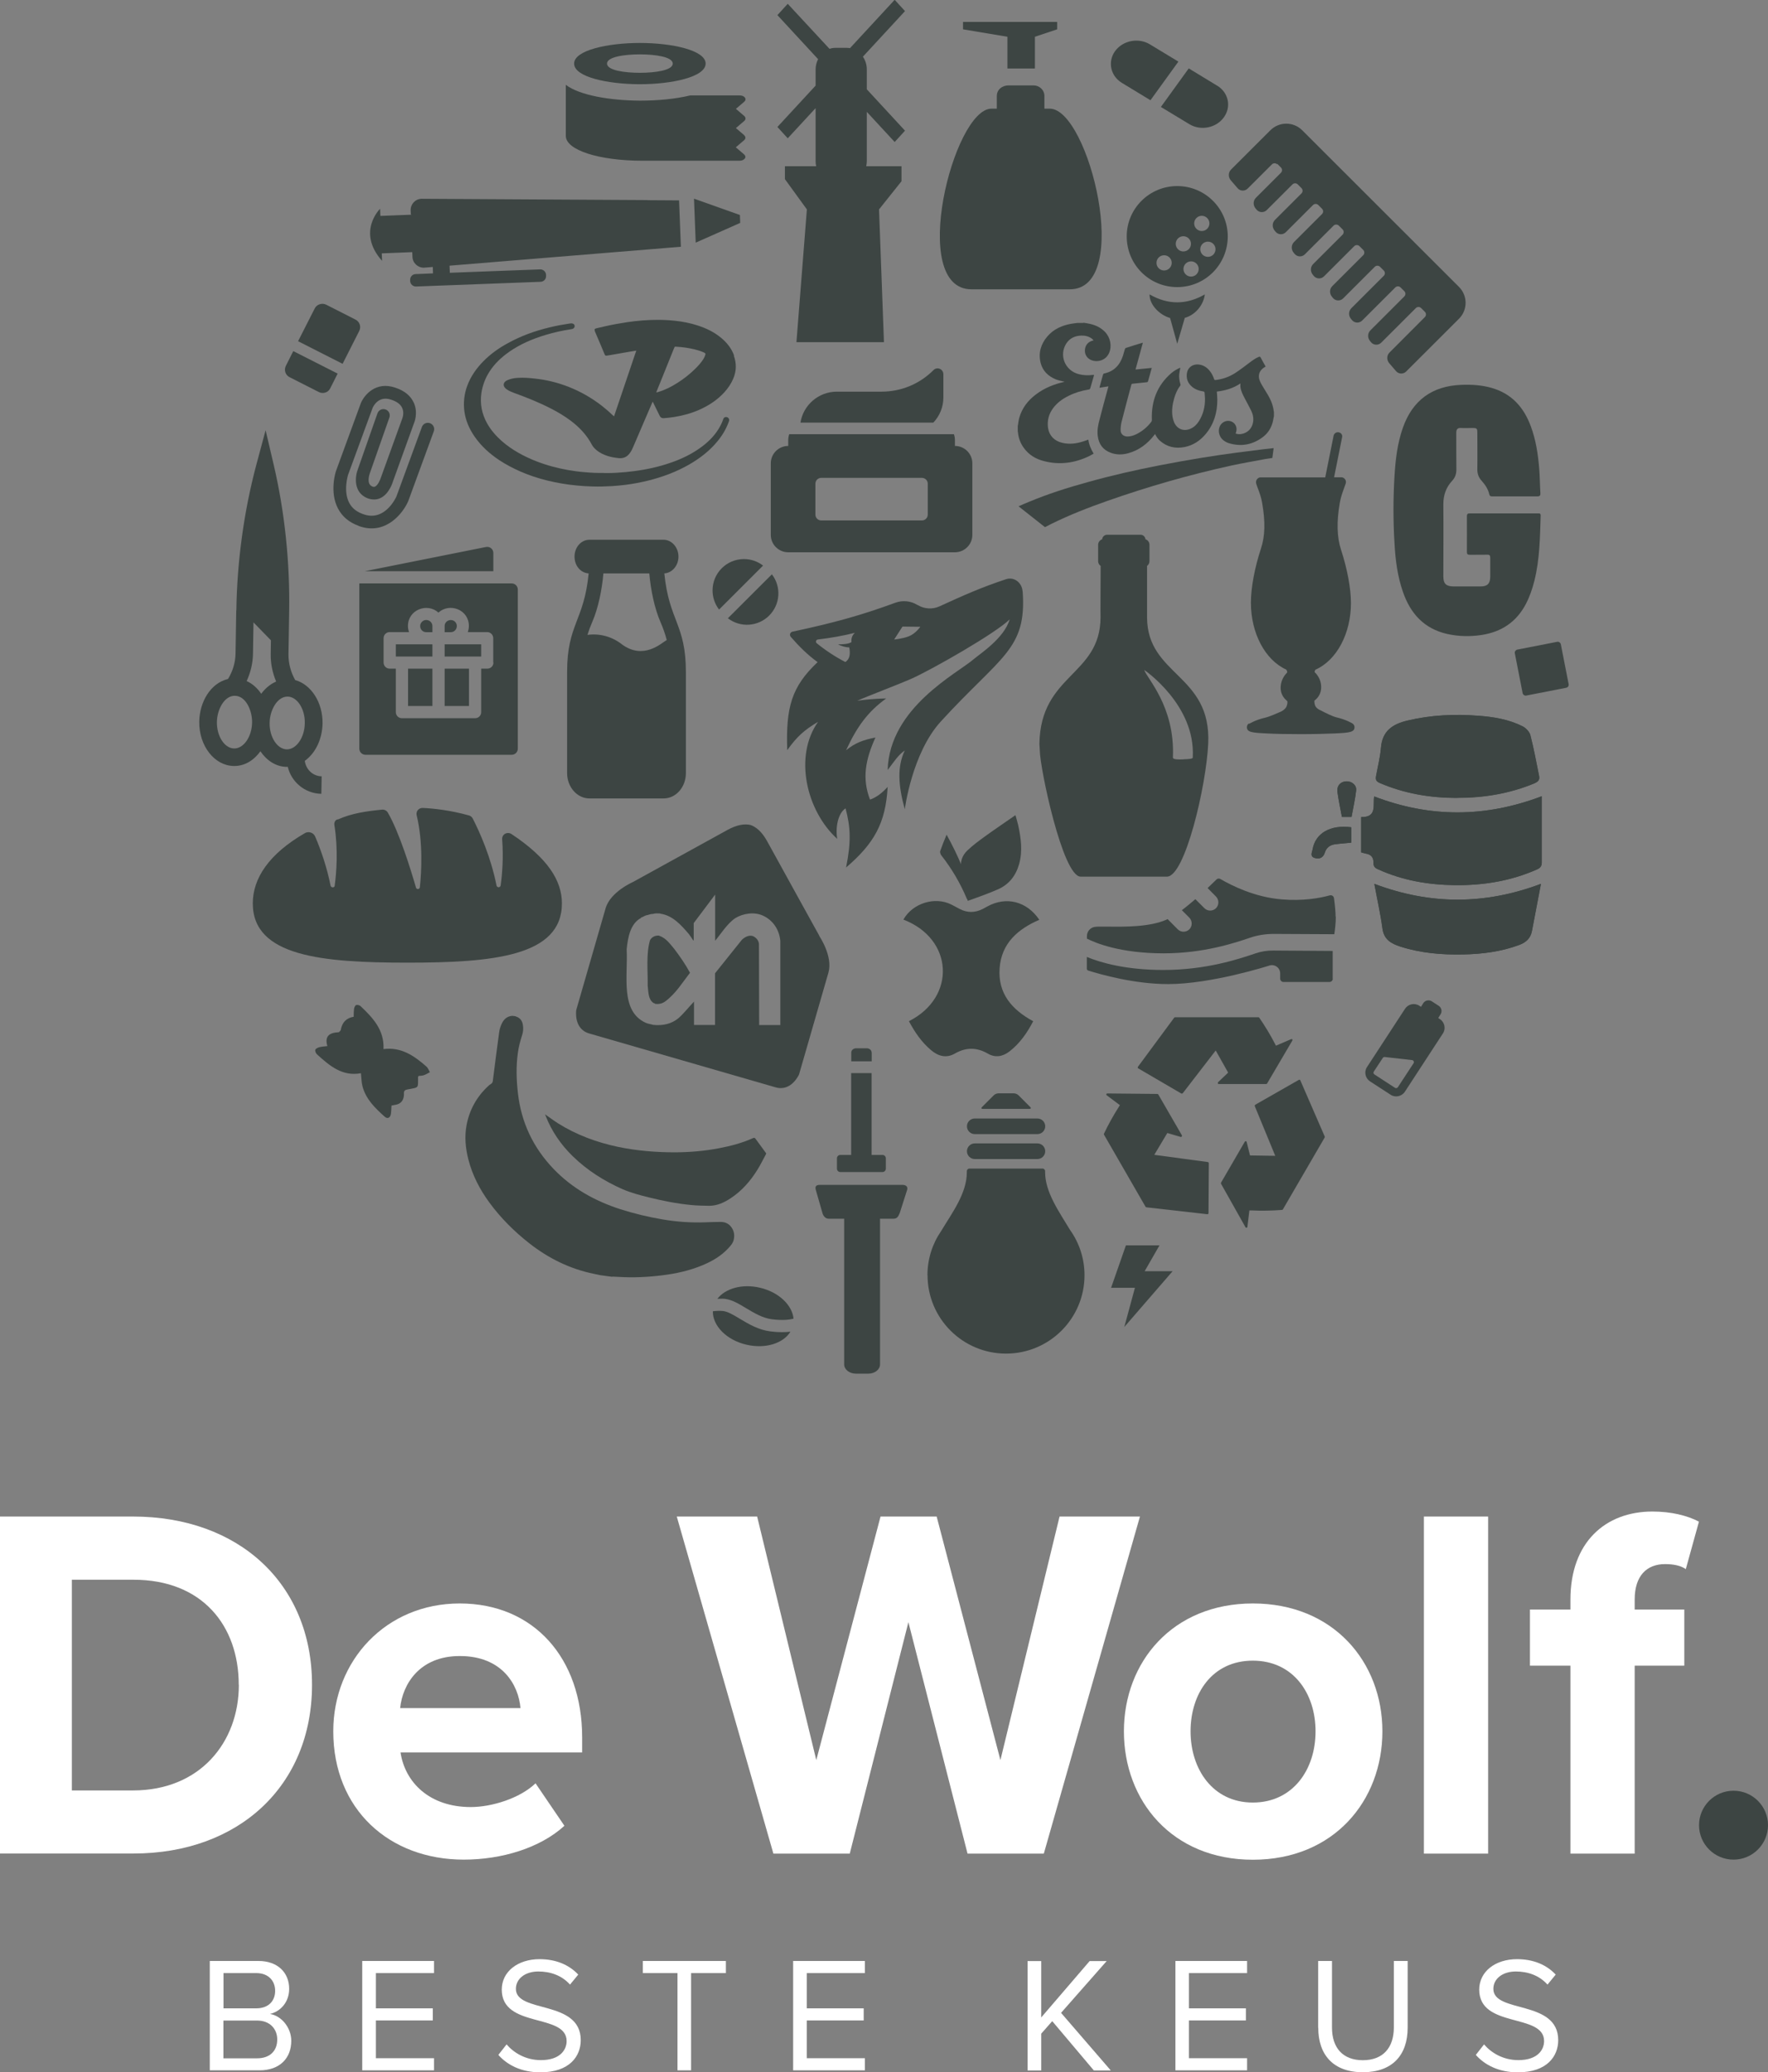 <svg width="151" height="177" viewBox="0 0 151 177" fill="none" xmlns="http://www.w3.org/2000/svg">
<rect x="0" y="0" width="151" height="177" fill="#808080" stroke="none"/>
<g clip-path="url(#clip0_162_449)">
<path d="M17.917 176.829V167.489H22.078C23.704 167.489 24.697 168.473 24.697 169.867C24.697 171.047 23.91 171.825 23.054 172.014C24.047 172.168 24.877 173.194 24.877 174.306C24.877 175.803 23.884 176.829 22.172 176.829H17.909H17.917ZM23.499 170.038C23.499 169.2 22.942 168.524 21.889 168.524H19.09V171.535H21.889C22.942 171.535 23.499 170.893 23.499 170.038ZM23.678 174.186C23.678 173.331 23.088 172.578 21.958 172.578H19.081V175.803H21.958C23.037 175.803 23.678 175.187 23.678 174.195V174.186Z" fill="white"/>
<path d="M30.938 176.829V167.489H37.067V168.524H32.102V171.535H36.965V172.57H32.102V175.794H37.067V176.829H30.938Z" fill="white"/>
<path d="M42.563 175.512L43.265 174.614C43.864 175.315 44.874 175.957 46.193 175.957C47.862 175.957 48.393 175.059 48.393 174.331C48.393 171.919 42.854 173.271 42.854 169.935C42.854 168.396 44.224 167.335 46.081 167.335C47.494 167.335 48.607 167.822 49.386 168.652L48.684 169.507C47.982 168.721 47.006 168.387 45.979 168.387C44.874 168.387 44.061 168.986 44.061 169.875C44.061 171.979 49.6 170.773 49.6 174.254C49.6 175.597 48.675 177 46.15 177C44.541 177 43.333 176.384 42.563 175.512Z" fill="white"/>
<path d="M57.861 176.829V168.524H54.899V167.489H61.996V168.524H59.025V176.829H57.861Z" fill="white"/>
<path d="M67.74 176.829V167.489H73.869V168.524H68.904V171.535H73.766V172.57H68.904V175.794H73.869V176.829H67.74Z" fill="white"/>
<path d="M93.413 176.829L89.869 172.629L88.927 173.699V176.838H87.763V167.498H88.927V172.313L93.062 167.498H94.517L90.622 171.92L94.868 176.838H93.413V176.829Z" fill="white"/>
<path d="M100.39 176.829V167.489H106.51V168.524H101.545V171.535H106.408V172.57H101.545V175.794H106.51V176.829H100.39Z" fill="white"/>
<path d="M112.58 173.203V167.489H113.761V173.177C113.761 174.888 114.669 175.965 116.398 175.965C118.127 175.965 119.043 174.888 119.043 173.177V167.489H120.225V173.185C120.225 175.512 118.932 176.992 116.398 176.992C113.864 176.992 112.589 175.495 112.589 173.194L112.58 173.203Z" fill="white"/>
<path d="M126.046 175.512L126.748 174.614C127.347 175.315 128.357 175.957 129.676 175.957C131.345 175.957 131.876 175.059 131.876 174.331C131.876 171.919 126.337 173.271 126.337 169.935C126.337 168.396 127.707 167.335 129.564 167.335C130.977 167.335 132.09 167.822 132.869 168.652L132.167 169.507C131.465 168.721 130.489 168.387 129.462 168.387C128.357 168.387 127.544 168.986 127.544 169.875C127.544 171.979 133.083 170.773 133.083 174.254C133.083 175.597 132.158 177 129.633 177C128.023 177 126.816 176.384 126.046 175.512Z" fill="white"/>
<path d="M122.878 85.909L122.288 85.524C122.048 85.37 121.714 85.438 121.56 85.678L121.363 85.994L121.218 85.9C120.815 85.635 120.267 85.755 120.002 86.157L116.749 91.143C116.484 91.545 116.604 92.093 117.006 92.358L118.769 93.504C119.172 93.769 119.72 93.649 119.985 93.247L123.238 88.261C123.503 87.859 123.383 87.311 122.981 87.046L122.836 86.952L123.033 86.635C123.195 86.396 123.118 86.062 122.878 85.909ZM120.73 90.809L119.386 92.862C119.334 92.939 119.223 92.965 119.146 92.914L117.383 91.767C117.305 91.716 117.28 91.605 117.331 91.528L118.102 90.356C118.136 90.305 118.204 90.271 118.264 90.279L120.601 90.544C120.661 90.544 120.713 90.587 120.738 90.647C120.764 90.698 120.764 90.767 120.73 90.818V90.809Z" fill="#3D4543"/>
<path d="M100.15 108.574H97.762L99.029 106.368H96.161L94.894 109.994H96.931L96.024 113.339L100.15 108.574Z" fill="#3D4543"/>
<path d="M116.252 72.805C116.398 72.839 116.526 72.882 116.655 72.908C117.109 72.976 117.323 73.258 117.305 73.695C117.297 74.002 117.434 74.139 117.699 74.25C119.788 75.2 121.988 75.576 124.265 75.602C126.688 75.627 129.025 75.251 131.251 74.267C131.533 74.148 131.679 73.994 131.679 73.669C131.679 71.796 131.679 69.922 131.679 68.007C126.868 69.837 122.134 69.854 117.365 68.024C117.237 68.759 117.639 69.82 116.252 69.786V72.805ZM131.071 66.895C131.413 66.749 131.507 66.57 131.439 66.253C131.208 65.099 130.994 63.944 130.703 62.806C130.626 62.507 130.317 62.182 130.026 62.036C128.845 61.446 127.552 61.233 126.26 61.138C124.231 60.984 122.211 61.07 120.207 61.549C118.906 61.857 118.05 62.447 117.939 63.884C117.87 64.697 117.665 65.492 117.519 66.296C117.468 66.578 117.519 66.741 117.836 66.878C119.959 67.793 122.176 68.161 124.471 68.152C126.748 68.152 128.956 67.784 131.071 66.903V66.895ZM117.374 75.491C117.614 76.791 117.896 78.04 118.067 79.305C118.196 80.255 118.812 80.597 119.608 80.853C121.346 81.409 123.135 81.555 124.941 81.521C126.585 81.486 128.194 81.29 129.752 80.708C130.343 80.486 130.728 80.126 130.84 79.494C131.088 78.176 131.336 76.859 131.602 75.491C126.825 77.287 122.151 77.295 117.374 75.491ZM115.405 70.658C113.633 70.427 112.34 71.154 112.101 72.566C112.058 72.805 111.869 73.13 112.246 73.267C112.7 73.429 113.025 73.241 113.154 72.814C113.282 72.394 113.599 72.172 114.01 72.112C114.455 72.052 114.908 72.027 115.396 71.975V70.658H115.405ZM115.431 69.769C115.568 69.016 115.739 68.263 115.824 67.51C115.876 67.049 115.448 66.707 114.968 66.732C114.489 66.758 114.164 67.109 114.224 67.613C114.318 68.323 114.472 69.033 114.609 69.769H115.431Z" fill="#3D4543"/>
<path d="M116.252 69.786V72.805C116.398 72.839 116.526 72.882 116.655 72.908C117.109 72.976 117.323 73.258 117.305 73.695C117.297 74.002 117.434 74.139 117.699 74.25C119.788 75.2 121.988 75.576 124.265 75.602C126.688 75.627 129.025 75.251 131.251 74.267C131.533 74.148 131.679 73.994 131.679 73.669C131.679 71.796 131.679 69.922 131.679 68.007C126.868 69.837 122.134 69.854 117.365 68.024C117.237 68.759 117.639 69.82 116.252 69.786Z" fill="#3D4543"/>
<path d="M124.479 68.135C126.756 68.135 128.965 67.767 131.079 66.886C131.422 66.741 131.516 66.561 131.448 66.245C131.216 65.09 131.002 63.935 130.711 62.798C130.634 62.498 130.326 62.173 130.035 62.028C128.854 61.438 127.561 61.224 126.268 61.13C124.24 60.976 122.219 61.061 120.216 61.54C118.915 61.848 118.059 62.438 117.947 63.875C117.879 64.688 117.674 65.483 117.528 66.287C117.477 66.57 117.528 66.732 117.845 66.869C119.968 67.784 122.185 68.152 124.479 68.144V68.135Z" fill="#3D4543"/>
<path d="M131.61 75.491C126.833 77.287 122.159 77.295 117.382 75.491C117.622 76.791 117.905 78.04 118.076 79.305C118.204 80.255 118.821 80.597 119.617 80.854C121.354 81.409 123.144 81.555 124.95 81.521C126.594 81.487 128.203 81.29 129.761 80.708C130.352 80.486 130.737 80.127 130.848 79.494C131.096 78.176 131.345 76.859 131.61 75.491Z" fill="#3D4543"/>
<path d="M115.405 71.975V70.658C113.633 70.427 112.34 71.154 112.101 72.566C112.058 72.805 111.869 73.13 112.246 73.267C112.7 73.43 113.025 73.241 113.154 72.814C113.282 72.394 113.599 72.172 114.01 72.112C114.455 72.052 114.908 72.027 115.396 71.975H115.405Z" fill="#3D4543"/>
<path d="M114.609 69.777H115.43C115.567 69.025 115.739 68.272 115.824 67.519C115.876 67.057 115.448 66.715 114.968 66.741C114.489 66.766 114.163 67.117 114.223 67.622C114.318 68.332 114.472 69.042 114.609 69.777Z" fill="#3D4543"/>
<path d="M133.879 58.692C133.879 58.692 133.81 58.735 133.767 58.743L130.352 59.41C130.215 59.436 130.078 59.342 130.044 59.205L129.376 55.792C129.35 55.656 129.444 55.519 129.581 55.485L132.997 54.818C133.134 54.792 133.271 54.886 133.305 55.023L133.973 58.435C133.99 58.538 133.956 58.632 133.879 58.692Z" fill="#3D4543"/>
<path d="M55.301 17.089L35.997 16.978C35.466 16.995 35.055 17.44 35.072 17.97L35.09 18.312H35.124V18.338L32.487 18.441L32.461 17.833C32.461 17.833 30.433 19.809 32.633 22.281L32.607 21.64L35.209 21.537L35.227 21.939C35.244 22.469 35.697 22.88 36.219 22.863L36.964 22.803L36.981 23.35L35.492 23.41C35.227 23.419 35.021 23.641 35.03 23.906V24.009C35.047 24.274 35.269 24.479 35.535 24.471L46.175 24.069C46.441 24.06 46.646 23.838 46.638 23.573V23.47C46.621 23.205 46.398 23 46.133 23.008L38.42 23.299L38.394 22.692L55.455 21.297L58.152 21.075L57.998 17.115L55.292 17.098L55.301 17.089Z" fill="#3D4543"/>
<path d="M59.273 16.97L59.419 20.724L63.219 19.039L63.194 18.364L59.273 16.97Z" fill="#3D4543"/>
<path d="M87.335 50.507C87.284 49.771 86.624 49.241 85.922 49.472C83.825 50.164 82.31 50.84 80.238 51.79C79.639 52.063 78.946 52.02 78.381 51.678H78.364C77.79 51.319 77.097 51.251 76.463 51.482C73.535 52.559 71.198 53.201 67.68 53.953C67.483 53.996 67.406 54.236 67.534 54.39C68.279 55.245 68.972 55.929 69.829 56.554C67.594 58.666 67.115 60.411 67.235 64.072C68.074 62.9 68.69 62.353 69.871 61.651C67.774 64.602 68.878 69.272 71.507 71.65C71.344 70.718 71.549 69.478 72.217 69.041C72.636 70.632 72.713 71.855 72.26 74.096C74.64 72.052 75.641 70.333 75.812 67.211C75.35 67.716 74.897 68.083 74.306 68.297C73.612 66.493 73.912 64.885 74.768 62.994C73.741 63.191 73.039 63.448 72.26 64.081C73.219 62.002 74.152 60.77 75.684 59.658C75.684 59.658 74.537 59.658 73.21 59.855C74.04 59.479 76.746 58.453 77.781 57.999C79.528 57.229 85.066 54.073 86.231 52.901C85.777 54.51 83.671 55.861 83.209 56.263C81.796 57.503 75.966 60.403 75.812 65.766C76.377 65.038 76.694 64.5 77.276 64.098C76.617 65.475 76.711 67.083 77.276 69.118C77.276 69.118 77.884 64.329 80.35 61.626C85.494 55.998 87.695 55.493 87.344 50.524L87.335 50.507ZM72.722 54.843C72.482 55.006 71.986 55.04 71.575 55.031C71.875 55.202 72.268 55.296 72.534 55.296C72.628 55.818 72.602 56.28 72.2 56.545C71.31 56.083 70.496 55.544 69.751 54.937C69.632 54.834 69.692 54.646 69.846 54.621C70.984 54.484 72.046 54.296 73.013 54.048C72.79 54.253 72.688 54.518 72.722 54.834V54.843ZM77.602 54.355C77.062 54.561 76.369 54.621 76.369 54.621L77.079 53.517L78.603 53.534C78.603 53.534 78.192 54.133 77.602 54.355Z" fill="#3D4543"/>
<path d="M28.84 31.912L25.048 29.988L24.415 31.245C24.329 31.416 24.312 31.621 24.372 31.801C24.432 31.98 24.56 32.134 24.74 32.22L27.231 33.486C27.402 33.571 27.599 33.588 27.788 33.529C27.976 33.469 28.121 33.34 28.207 33.161L28.84 31.904V31.912Z" fill="#3D4543"/>
<path d="M25.459 29.141L26.88 26.344C27.051 25.993 27.514 25.848 27.864 26.027L30.356 27.293C30.527 27.379 30.664 27.533 30.724 27.712C30.784 27.892 30.767 28.097 30.681 28.268L29.26 31.074L25.468 29.149L25.459 29.141Z" fill="#3D4543"/>
<path fill-rule="evenodd" clip-rule="evenodd" d="M69.983 79.938C69.983 79.938 66.969 74.49 65.523 71.856C65.069 71.026 64.564 70.624 64.093 70.461C63.605 70.35 62.971 70.427 62.141 70.88C59.505 72.334 54.051 75.337 54.051 75.337C54.051 75.337 52.125 76.175 51.723 77.578C51.321 78.98 49.215 86.268 49.215 86.268C49.215 86.268 48.966 87.876 50.319 88.269C51.672 88.662 58.28 90.57 58.28 90.57C58.28 90.57 64.898 92.477 66.242 92.871C67.594 93.264 68.245 91.767 68.245 91.767C68.245 91.767 70.351 84.48 70.753 83.077C71.155 81.674 69.974 79.947 69.974 79.947L69.983 79.938ZM66.635 87.551H64.838L64.821 80.64C64.803 80.323 64.572 80.067 64.29 79.947C63.947 79.844 63.596 80.049 63.365 80.263L61.071 83.129V87.542H59.273V85.549C58.828 86.011 58.4 86.567 57.938 86.969C57.364 87.448 56.602 87.628 55.781 87.534C55.567 87.465 55.336 87.448 55.139 87.354C52.947 86.345 53.641 83.351 53.521 81.093C53.623 80.058 53.837 78.886 54.745 78.407V78.373C54.942 78.322 55.087 78.176 55.293 78.159C55.455 78.108 55.609 78.056 55.806 78.056C55.969 77.988 56.2 78.022 56.397 78.022V78.039C57.45 78.185 58.178 79.014 58.837 79.784C58.965 79.964 59.085 80.126 59.213 80.332L59.248 80.297V78.843L61.08 76.406V80.349C61.559 79.784 62.098 78.895 62.792 78.424C63.451 78.014 64.427 77.86 65.172 78.21C66.028 78.604 66.558 79.416 66.644 80.357V87.559L66.635 87.551Z" fill="#3D4543"/>
<path fill-rule="evenodd" clip-rule="evenodd" d="M56.294 79.912C55.96 79.878 55.652 80.041 55.515 80.306C55.173 81.478 55.335 82.906 55.318 84.198C55.387 84.762 55.353 85.352 55.815 85.669C55.866 85.703 55.926 85.669 55.943 85.737C56.303 85.788 56.602 85.703 56.851 85.506C57.741 84.831 58.289 83.907 58.931 83.086C58.537 82.359 58.092 81.717 57.595 81.059C57.219 80.614 56.885 80.118 56.294 79.921V79.912Z" fill="#3D4543"/>
<path d="M108.787 35.598C108.762 35.744 108.736 35.898 108.702 36.043C108.565 36.565 108.291 37.001 107.863 37.326C106.981 37.993 105.997 38.173 104.935 37.848C104.781 37.797 104.627 37.711 104.49 37.608C104.148 37.343 104.011 36.864 104.156 36.471C104.284 36.112 104.661 35.889 105.021 35.958C105.483 36.043 105.723 36.488 105.56 36.95C105.56 36.975 105.543 36.993 105.526 37.027C105.688 37.087 105.851 37.095 106.014 37.07C106.562 36.984 106.938 36.591 107.024 36.043C107.075 35.701 107.007 35.376 106.861 35.077C106.681 34.717 106.493 34.367 106.305 34.016C106.151 33.717 105.988 33.409 105.945 33.067C105.928 32.964 105.945 32.861 105.945 32.75C105.329 33.161 104.644 33.366 103.925 33.443C103.942 33.691 103.968 33.922 103.968 34.161C103.968 35.239 103.677 36.223 102.983 37.061C102.504 37.634 101.913 38.036 101.177 38.181C100.381 38.335 99.662 38.181 99.045 37.626C98.883 37.472 98.754 37.292 98.652 37.07C98.626 37.104 98.609 37.129 98.592 37.147C98.01 37.899 97.29 38.455 96.357 38.712C95.861 38.849 95.347 38.857 94.859 38.669C94.192 38.421 93.841 37.925 93.755 37.232C93.695 36.77 93.781 36.317 93.9 35.872C94.132 34.948 94.388 34.033 94.637 33.118C94.645 33.084 94.654 33.05 94.671 32.998C94.414 33.041 94.166 33.075 93.909 33.118C93.909 33.092 93.909 33.075 93.918 33.05C94.012 32.699 94.106 32.34 94.209 31.989C94.217 31.955 94.251 31.912 94.286 31.903C95.133 31.732 95.638 31.194 95.904 30.398C95.964 30.21 96.015 30.005 96.075 29.816C96.083 29.782 96.118 29.739 96.143 29.722C96.614 29.568 97.085 29.423 97.564 29.278C97.564 29.278 97.582 29.278 97.607 29.278C97.402 30.039 97.188 30.791 96.982 31.561C97.445 31.518 97.898 31.476 98.369 31.424C98.284 31.732 98.207 32.023 98.121 32.314C98.095 32.391 98.07 32.477 98.052 32.553C98.035 32.622 98.001 32.639 97.941 32.648C97.53 32.69 97.119 32.733 96.708 32.776C96.683 32.776 96.64 32.81 96.631 32.836C96.349 33.896 96.058 34.965 95.792 36.026C95.733 36.257 95.707 36.505 95.707 36.745C95.707 37.07 95.955 37.275 96.28 37.283C96.571 37.283 96.828 37.198 97.085 37.07C97.59 36.813 98.01 36.454 98.343 36.009C98.369 35.975 98.378 35.906 98.378 35.855C98.318 34.273 98.823 32.921 100.038 31.869C100.261 31.681 100.518 31.527 100.783 31.416C100.792 31.416 100.8 31.416 100.809 31.416C100.775 31.596 100.732 31.775 100.715 31.963C100.689 32.254 100.732 32.536 100.817 32.819C100.835 32.879 100.817 32.921 100.783 32.973C100.535 33.289 100.389 33.657 100.278 34.042C100.133 34.546 100.064 35.06 100.141 35.581C100.167 35.744 100.21 35.898 100.27 36.052C100.526 36.659 101.109 36.881 101.699 36.608C101.99 36.479 102.213 36.257 102.384 35.992C102.761 35.402 102.923 34.752 102.915 34.059C102.915 33.896 102.889 33.725 102.881 33.563C102.881 33.469 102.829 33.434 102.735 33.426C102.401 33.375 102.084 33.263 101.819 33.041C101.434 32.724 101.288 32.305 101.382 31.818C101.468 31.365 101.896 31.074 102.384 31.134C102.769 31.176 103.069 31.373 103.309 31.664C103.488 31.878 103.608 32.126 103.694 32.382C103.711 32.442 103.737 32.459 103.805 32.459C104.413 32.391 104.969 32.194 105.483 31.869C105.928 31.578 106.348 31.253 106.767 30.937C106.998 30.766 107.229 30.595 107.503 30.484C107.58 30.449 107.632 30.458 107.674 30.544C107.803 30.8 107.948 31.048 108.094 31.305C108.068 31.322 108.051 31.33 108.025 31.348C107.555 31.613 107.392 32.075 107.615 32.571C107.709 32.784 107.829 32.981 107.957 33.186C108.18 33.546 108.411 33.905 108.573 34.298C108.676 34.555 108.753 34.829 108.787 35.111C108.787 35.136 108.796 35.154 108.804 35.179V35.607L108.787 35.598Z" fill="#3D4543"/>
<path d="M92.557 27.567C92.737 27.601 92.916 27.618 93.087 27.661C93.575 27.772 94.012 27.977 94.363 28.337C94.834 28.816 94.979 29.551 94.731 30.133C94.423 30.851 93.652 30.945 93.199 30.757C92.839 30.603 92.634 30.278 92.659 29.893C92.685 29.491 92.916 29.209 93.302 29.098C93.327 29.098 93.353 29.081 93.404 29.072C93.353 29.021 93.31 28.97 93.259 28.927C92.993 28.73 92.685 28.653 92.351 28.662C91.812 28.679 91.358 28.884 91.059 29.355C90.425 30.372 90.973 31.672 92.154 31.963C92.54 32.057 92.925 32.074 93.319 32.023C93.353 32.023 93.387 32.023 93.438 32.015C93.438 32.049 93.421 32.083 93.421 32.109C93.319 32.451 93.216 32.801 93.122 33.144C93.096 33.229 93.062 33.263 92.976 33.272C92.377 33.366 91.812 33.537 91.264 33.811C90.742 34.067 90.28 34.401 89.929 34.88C89.569 35.376 89.424 35.932 89.509 36.548C89.603 37.198 90.048 37.668 90.725 37.822C91.332 37.968 91.932 37.891 92.514 37.702C92.659 37.66 92.805 37.6 92.951 37.548C93.01 37.976 93.173 38.361 93.404 38.746C93.267 38.823 93.139 38.9 93.002 38.968C91.778 39.55 90.502 39.73 89.175 39.387C88.456 39.208 87.848 38.84 87.412 38.216C87.138 37.822 86.984 37.395 86.941 36.924C86.941 36.898 86.932 36.873 86.924 36.847V36.385C86.924 36.385 86.932 36.325 86.941 36.3C86.975 36.103 86.992 35.906 87.044 35.718C87.275 34.871 87.78 34.213 88.473 33.691C89.192 33.144 90.006 32.819 90.87 32.622C90.887 32.622 90.904 32.605 90.922 32.605C90.665 32.545 90.408 32.493 90.168 32.4C89.526 32.134 89.047 31.681 88.876 30.988C88.67 30.15 88.893 29.397 89.441 28.747C89.971 28.123 90.673 27.806 91.452 27.661C91.632 27.627 91.82 27.61 92.009 27.584H92.505L92.557 27.567Z" fill="#3D4543"/>
<path d="M89.235 45.015C88.824 44.69 88.422 44.374 88.011 44.049C87.694 43.801 87.377 43.553 87.069 43.305C87.043 43.288 87.026 43.27 86.992 43.245C87.283 43.117 87.566 42.988 87.848 42.877C89.483 42.193 91.17 41.654 92.882 41.184C94.928 40.61 96.991 40.14 99.071 39.738C100.261 39.507 101.46 39.293 102.658 39.096C103.643 38.934 104.627 38.797 105.62 38.66C106.382 38.558 107.144 38.464 107.914 38.37C108.197 38.335 108.479 38.31 108.779 38.275C108.736 38.558 108.702 38.831 108.668 39.114C108.462 39.148 108.257 39.173 108.06 39.208C107.084 39.396 106.099 39.558 105.123 39.772C101.545 40.559 98.035 41.568 94.577 42.783C92.942 43.356 91.324 43.989 89.766 44.759C89.595 44.844 89.432 44.93 89.269 45.015H89.252H89.235Z" fill="#3D4543"/>
<path d="M128.468 43.852C129.419 43.852 130.369 43.852 131.319 43.852C131.447 43.852 131.584 43.809 131.584 44.032C131.524 45.905 131.507 47.778 131.045 49.617C130.874 50.293 130.651 50.951 130.326 51.576C129.521 53.124 128.229 53.979 126.525 54.236C125.558 54.381 124.582 54.364 123.614 54.15C121.637 53.706 120.464 52.414 119.822 50.558C119.36 49.232 119.18 47.847 119.103 46.452C118.983 44.502 118.983 42.561 119.103 40.611C119.189 39.225 119.351 37.856 119.814 36.539C120.635 34.196 122.313 32.964 124.804 32.87C125.678 32.836 126.534 32.887 127.381 33.127C129.102 33.614 130.146 34.786 130.745 36.419C131.173 37.566 131.353 38.763 131.456 39.978C131.516 40.688 131.516 41.398 131.559 42.107C131.576 42.33 131.507 42.398 131.276 42.398C130.009 42.39 128.742 42.398 127.484 42.398C127.347 42.398 127.236 42.398 127.193 42.21C127.09 41.765 126.842 41.398 126.542 41.064C126.277 40.773 126.166 40.448 126.174 40.046C126.191 39.037 126.174 38.028 126.174 37.018C126.174 36.574 126.157 36.556 125.703 36.556C125.404 36.556 125.095 36.574 124.796 36.556C124.479 36.531 124.376 36.667 124.376 36.975C124.385 38.019 124.368 39.071 124.385 40.114C124.385 40.491 124.274 40.799 124.025 41.064C123.495 41.637 123.264 42.313 123.272 43.099C123.289 45.144 123.272 47.188 123.272 49.232C123.272 49.848 123.503 50.079 124.12 50.087C124.899 50.087 125.686 50.087 126.465 50.087C127.039 50.087 127.27 49.84 127.278 49.266C127.278 48.728 127.278 48.18 127.278 47.641C127.278 47.445 127.227 47.368 127.013 47.376C126.517 47.393 126.029 47.376 125.532 47.385C125.344 47.385 125.284 47.333 125.284 47.137C125.284 46.127 125.292 45.118 125.284 44.1C125.284 43.878 125.369 43.844 125.558 43.852C126.525 43.852 127.484 43.852 128.451 43.852" fill="#3D4543"/>
<path d="M51.595 40.405C51.963 40.405 52.365 40.405 52.776 40.371C53.23 40.345 53.683 40.303 54.129 40.243C55.207 40.106 56.269 39.875 57.296 39.516C58.161 39.216 58.982 38.831 59.736 38.301C60.386 37.848 60.96 37.309 61.379 36.625C61.525 36.385 61.653 36.129 61.748 35.864C61.756 35.829 61.773 35.795 61.782 35.761C61.833 35.65 61.944 35.598 62.073 35.624C62.184 35.65 62.27 35.744 62.278 35.864C62.278 35.923 62.27 35.975 62.244 36.017C62.021 36.642 61.688 37.198 61.26 37.711C60.592 38.523 59.77 39.148 58.871 39.67C57.767 40.303 56.594 40.739 55.361 41.047C54.711 41.209 54.06 41.329 53.401 41.414C53.033 41.457 52.665 41.492 52.288 41.517C51.732 41.551 51.175 41.568 50.627 41.551C50.174 41.543 49.711 41.509 49.258 41.466C48.402 41.389 47.563 41.243 46.724 41.038C45.936 40.841 45.174 40.593 44.438 40.268C43.822 39.995 43.231 39.687 42.666 39.319C41.827 38.763 41.091 38.104 40.517 37.266C40.072 36.616 39.764 35.906 39.661 35.128C39.567 34.392 39.644 33.665 39.901 32.964C40.2 32.151 40.688 31.459 41.288 30.851C41.895 30.235 42.597 29.731 43.359 29.32C44.481 28.696 45.671 28.268 46.912 27.969C47.46 27.832 48.016 27.729 48.581 27.644C48.675 27.627 48.778 27.61 48.881 27.627C49.001 27.661 49.061 27.712 49.078 27.823C49.095 27.909 49.044 28.012 48.958 28.063C48.915 28.089 48.864 28.106 48.812 28.114C48.059 28.225 47.323 28.388 46.587 28.61C45.474 28.944 44.412 29.397 43.454 30.073C42.803 30.535 42.229 31.074 41.801 31.749C41.442 32.305 41.219 32.904 41.117 33.554C40.98 34.486 41.151 35.359 41.613 36.18C41.938 36.753 42.375 37.249 42.871 37.685C43.736 38.438 44.738 38.977 45.799 39.396C46.681 39.738 47.597 39.986 48.53 40.149C48.992 40.226 49.455 40.294 49.925 40.328C50.465 40.38 51.004 40.405 51.586 40.397" fill="#3D4543"/>
<path d="M62.698 30.372C62.484 29.765 62.09 29.277 61.602 28.867C61.003 28.362 60.318 28.037 59.582 27.798C58.948 27.593 58.298 27.464 57.639 27.396C57.159 27.345 56.671 27.319 56.183 27.319C55.747 27.319 55.31 27.336 54.873 27.37C54.428 27.404 53.974 27.456 53.529 27.524C52.913 27.618 52.297 27.729 51.689 27.866C51.432 27.926 51.175 27.986 50.918 28.046C50.781 28.08 50.747 28.14 50.807 28.277V28.302C50.961 28.653 51.107 29.012 51.261 29.363C51.389 29.662 51.509 29.962 51.638 30.261C51.689 30.381 51.715 30.389 51.843 30.372C51.929 30.355 52.023 30.338 52.108 30.33C52.665 30.235 53.221 30.133 53.778 30.039C53.957 30.005 54.146 29.979 54.343 29.945C53.709 31.826 53.076 33.691 52.442 35.564C52.382 35.504 52.331 35.462 52.279 35.419C51.997 35.145 51.697 34.897 51.389 34.649C50.525 33.982 49.583 33.443 48.564 33.041C47.623 32.673 46.655 32.434 45.645 32.331C45.191 32.28 44.738 32.245 44.284 32.271C44.036 32.28 43.788 32.314 43.548 32.391C43.411 32.434 43.282 32.485 43.171 32.571C42.991 32.716 42.966 32.93 43.12 33.109C43.18 33.186 43.257 33.246 43.342 33.297C43.514 33.409 43.702 33.477 43.89 33.554C44.977 33.948 46.047 34.375 47.075 34.906C47.665 35.205 48.23 35.547 48.753 35.941C49.489 36.496 50.105 37.147 50.542 37.968C50.636 38.147 50.764 38.293 50.918 38.421C51.209 38.678 51.543 38.831 51.911 38.951C52.22 39.045 52.528 39.097 52.844 39.131C53.204 39.165 53.504 39.054 53.735 38.772C53.889 38.592 53.992 38.378 54.086 38.156C54.539 37.112 54.985 36.069 55.43 35.025C55.533 34.794 55.635 34.555 55.738 34.315C55.781 34.35 55.789 34.392 55.806 34.427C55.986 34.786 56.166 35.145 56.337 35.504C56.406 35.658 56.517 35.727 56.688 35.718C56.988 35.692 57.288 35.667 57.587 35.615C58.332 35.496 59.059 35.299 59.744 34.991C60.549 34.632 61.277 34.153 61.876 33.494C62.184 33.152 62.441 32.776 62.621 32.348C62.903 31.698 62.912 31.04 62.672 30.372M60.232 30.312C60.198 30.449 60.13 30.569 60.061 30.689C59.864 30.997 59.616 31.262 59.359 31.518C58.897 31.963 58.4 32.365 57.852 32.707C57.339 33.032 56.808 33.306 56.226 33.477C56.175 33.494 56.123 33.511 56.046 33.511C56.166 33.212 56.277 32.93 56.397 32.648C56.774 31.715 57.151 30.774 57.527 29.842C57.544 29.791 57.57 29.748 57.587 29.705C57.63 29.603 57.63 29.603 57.733 29.611C58.024 29.628 58.315 29.654 58.597 29.697C59.068 29.774 59.53 29.868 59.984 30.047C60.044 30.073 60.095 30.099 60.155 30.124C60.249 30.176 60.267 30.21 60.241 30.312" fill="#3D4543"/>
<path d="M74.032 9.554L76.412 12.129L77.294 11.162L74.032 7.629V5.927C74.032 5.517 73.904 5.149 73.698 4.841L77.294 0.949L76.412 -0.017L72.594 4.114C72.508 4.097 72.431 4.088 72.346 4.088H71.344C71.173 4.088 71.002 4.114 70.847 4.174L67.278 0.325L66.396 1.292L69.872 5.055C69.735 5.32 69.658 5.619 69.658 5.944V7.313L66.396 10.845L67.278 11.812L69.658 9.237V13.779C69.658 13.925 69.675 14.062 69.709 14.198H67.038V15.302L68.913 17.885L68.022 29.226H75.496L75.076 17.885L76.994 15.481V14.198H73.981C74.006 14.062 74.032 13.925 74.032 13.779V9.562V9.554Z" fill="#3D4543"/>
<path d="M77.071 101.201H70.017C69.657 101.201 69.597 101.381 69.683 101.655L70.239 103.596C70.299 103.827 70.479 104.092 70.77 104.092H72.097V116.529C72.097 116.965 72.542 117.324 73.09 117.324H74.169C74.717 117.324 75.162 116.974 75.162 116.529V104.092H76.317C76.609 104.092 76.72 103.913 76.848 103.596L77.473 101.638C77.559 101.39 77.405 101.201 77.079 101.201H77.071Z" fill="#3D4543"/>
<path d="M74.443 89.894C74.443 89.697 74.254 89.535 74.023 89.535H73.124C72.893 89.535 72.705 89.697 72.705 89.894V90.647H74.451V89.894H74.443Z" fill="#3D4543"/>
<path d="M71.78 100.107H75.367C75.53 100.107 75.658 99.978 75.658 99.816V98.935C75.658 98.772 75.53 98.644 75.367 98.644H74.442V91.656H72.696V98.644H71.772C71.609 98.644 71.481 98.772 71.481 98.935V99.816C71.481 99.978 71.609 100.107 71.772 100.107H71.78Z" fill="#3D4543"/>
<path d="M43.693 71.248L43.676 71.231C43.514 71.129 43.308 71.12 43.137 71.214C42.966 71.308 42.871 71.496 42.889 71.693C43.008 73.284 42.889 74.712 42.76 75.627C42.752 75.713 42.675 75.773 42.589 75.781C42.503 75.781 42.426 75.722 42.409 75.645C41.921 73.19 40.971 71.069 40.372 69.905C40.303 69.777 40.192 69.683 40.055 69.649C38.48 69.204 37.016 69.05 36.109 69.007C35.946 68.999 35.792 69.067 35.689 69.187C35.586 69.307 35.552 69.478 35.586 69.632C36.143 71.941 35.997 74.49 35.86 75.781C35.852 75.867 35.783 75.927 35.706 75.935C35.621 75.935 35.544 75.893 35.526 75.807C35.09 74.293 34.097 71.077 33.121 69.401C33.018 69.23 32.83 69.136 32.633 69.153C31.297 69.281 30.022 69.469 28.884 69.982C28.661 69.982 28.524 70.222 28.558 70.461C28.892 72.557 28.738 74.507 28.584 75.662C28.575 75.747 28.498 75.79 28.413 75.79C28.327 75.79 28.25 75.722 28.233 75.645C27.916 74.054 27.411 72.608 26.923 71.462C26.855 71.3 26.718 71.163 26.546 71.111C26.375 71.052 26.187 71.069 26.033 71.163C22.959 72.942 21.59 75.029 21.59 77.159C21.59 81.683 27.497 82.222 34.79 82.222C42.084 82.222 47.991 81.683 47.991 77.159C47.991 75.208 46.775 73.293 43.702 71.248H43.693Z" fill="#3D4543"/>
<path d="M52.297 109.036C52.485 109.045 52.665 109.053 52.853 109.062C54.094 109.139 55.336 109.079 56.568 108.925C57.75 108.78 58.905 108.523 60.01 108.061C60.831 107.719 61.593 107.274 62.201 106.616C62.398 106.402 62.595 106.188 62.663 105.897C62.74 105.564 62.715 105.239 62.544 104.939C62.321 104.546 61.97 104.358 61.525 104.366C61.088 104.366 60.66 104.383 60.224 104.4C59.008 104.443 57.801 104.358 56.594 104.152C55.37 103.947 54.163 103.656 52.981 103.28C50.816 102.579 48.872 101.501 47.28 99.841C45.534 98.02 44.515 95.864 44.233 93.358C44.104 92.229 44.07 91.092 44.224 89.963C44.292 89.432 44.429 88.928 44.592 88.414C44.686 88.124 44.712 87.816 44.652 87.508C44.592 87.166 44.404 86.926 44.07 86.823C44.053 86.823 44.044 86.806 44.027 86.798L43.753 86.764C43.265 86.798 42.983 87.106 42.812 87.525C42.726 87.73 42.657 87.953 42.632 88.166C42.443 89.552 42.264 90.929 42.092 92.315C42.075 92.443 42.032 92.52 41.921 92.588C41.836 92.631 41.759 92.7 41.69 92.768C40.714 93.675 40.098 94.787 39.85 96.087C39.661 97.079 39.755 98.062 40.004 99.037C40.346 100.38 40.98 101.595 41.793 102.707C42.76 104.024 43.907 105.17 45.191 106.179C46.844 107.48 48.684 108.386 50.747 108.805C50.927 108.839 51.098 108.882 51.278 108.916L52.288 109.053L52.297 109.036Z" fill="#3D4543"/>
<path d="M65.437 98.507C65.138 98.097 64.83 97.686 64.53 97.267C64.47 97.181 64.419 97.164 64.316 97.207C63.383 97.626 62.407 97.883 61.414 98.071C60.181 98.31 58.931 98.413 57.673 98.422C56.038 98.422 54.411 98.293 52.802 97.96C50.979 97.575 49.249 96.942 47.666 95.95C47.289 95.71 46.929 95.436 46.553 95.18C46.561 95.214 46.578 95.257 46.596 95.291C47.109 96.608 47.888 97.746 48.898 98.738C50.14 99.953 51.586 100.868 53.17 101.569C53.881 101.877 54.625 102.074 55.379 102.262C56.577 102.561 57.793 102.801 59.017 102.921C59.531 102.972 60.044 102.98 60.558 102.989C61.26 102.989 61.859 102.707 62.424 102.33C63.366 101.706 64.093 100.868 64.684 99.918C64.949 99.499 65.163 99.046 65.403 98.61C65.403 98.593 65.42 98.584 65.429 98.567V98.516L65.437 98.507Z" fill="#3D4543"/>
<path d="M109.079 14.036C108.959 13.916 108.754 13.916 108.634 14.036L106.562 16.106C106.322 16.345 105.92 16.337 105.698 16.072L105.115 15.396C104.884 15.122 104.893 14.72 105.15 14.472L108.497 11.128C109.25 10.375 110.466 10.375 111.219 11.128L124.608 24.505C125.361 25.258 125.361 26.472 124.608 27.225L120.096 31.732C119.857 31.972 119.454 31.963 119.232 31.698L118.65 31.023C118.419 30.749 118.427 30.347 118.684 30.099L121.697 27.079C121.817 26.96 121.817 26.754 121.697 26.635L121.372 26.31C121.252 26.19 121.047 26.19 120.927 26.31L117.965 29.269C117.725 29.509 117.323 29.5 117.1 29.235L117.015 29.132C116.783 28.858 116.792 28.456 117.049 28.209L119.942 25.317C120.062 25.198 120.062 24.992 119.942 24.873L119.617 24.548C119.497 24.428 119.292 24.428 119.172 24.548L116.338 27.379C116.099 27.618 115.696 27.61 115.474 27.345L115.388 27.242C115.157 26.968 115.166 26.566 115.422 26.318L118.187 23.555C118.307 23.436 118.307 23.23 118.187 23.111L117.862 22.786C117.742 22.666 117.537 22.666 117.417 22.786L114.712 25.489C114.472 25.728 114.07 25.72 113.847 25.454L113.762 25.352C113.53 25.078 113.539 24.676 113.796 24.428L116.433 21.794C116.552 21.674 116.552 21.469 116.433 21.349L116.107 21.024C115.987 20.904 115.782 20.904 115.662 21.024L113.077 23.607C112.837 23.846 112.435 23.838 112.212 23.573L112.127 23.47C111.895 23.196 111.904 22.794 112.161 22.546L114.669 20.04C114.789 19.92 114.789 19.715 114.669 19.595L114.344 19.27C114.224 19.151 114.018 19.151 113.899 19.27L111.442 21.725C111.202 21.965 110.8 21.956 110.577 21.691L110.491 21.588C110.26 21.315 110.269 20.913 110.526 20.665L112.914 18.278C113.034 18.159 113.034 17.953 112.914 17.834L112.589 17.508C112.469 17.389 112.264 17.389 112.144 17.508L109.815 19.835C109.575 20.074 109.173 20.066 108.951 19.801L108.865 19.698C108.634 19.424 108.642 19.022 108.899 18.774L111.159 16.516C111.279 16.396 111.279 16.191 111.159 16.072L110.834 15.746C110.714 15.627 110.509 15.627 110.389 15.746L108.189 17.945C107.949 18.184 107.547 18.176 107.324 17.91L107.238 17.808C107.007 17.534 107.016 17.132 107.273 16.884L109.404 14.754C109.524 14.635 109.524 14.429 109.404 14.309L109.079 13.985V14.036Z" fill="#3D4543"/>
<path d="M79.716 36.095C80.247 35.53 80.572 34.777 80.572 33.948V31.963C80.572 31.767 80.452 31.579 80.264 31.502C80.076 31.425 79.862 31.467 79.725 31.613C78.535 32.802 76.96 33.452 75.282 33.452H71.472C69.906 33.452 68.604 34.598 68.365 36.095H79.716Z" fill="#3D4543"/>
<path d="M81.557 38.088V37.583C81.557 37.412 81.523 37.241 81.471 37.087H67.406C67.355 37.241 67.321 37.412 67.321 37.583V38.088C66.499 38.088 65.831 38.755 65.831 39.576V45.683C65.831 46.504 66.499 47.171 67.321 47.171H81.557C82.379 47.171 83.046 46.504 83.046 45.683V39.576C83.046 38.755 82.379 38.088 81.557 38.088ZM79.237 43.955C79.237 44.229 79.014 44.451 78.74 44.451H70.137C69.863 44.451 69.641 44.229 69.641 43.955V41.312C69.641 41.038 69.863 40.816 70.137 40.816H78.74C79.014 40.816 79.237 41.038 79.237 41.312V43.955Z" fill="#3D4543"/>
<path d="M54.65 3.669C51.928 3.669 49.035 4.285 49.035 5.431C49.035 6.578 51.877 7.176 54.565 7.193H54.65C57.373 7.193 60.266 6.578 60.266 5.431C60.266 4.285 57.373 3.669 54.65 3.669ZM54.65 6.218C53.358 6.218 51.843 6.013 51.843 5.431C51.843 4.85 53.358 4.644 54.65 4.644C55.943 4.644 57.458 4.85 57.458 5.431C57.458 6.013 55.943 6.218 54.65 6.218Z" fill="#3D4543"/>
<path d="M63.562 11.547L62.852 10.94L63.562 10.332C63.708 10.213 63.708 10.033 63.562 9.905L62.852 9.297L63.562 8.69C63.682 8.587 63.708 8.451 63.622 8.339C63.545 8.22 63.374 8.151 63.185 8.151H58.948C57.698 8.451 56.183 8.596 54.719 8.596H54.616C52.125 8.579 49.506 8.151 48.324 7.245V11.607C48.324 12.813 51.141 13.728 54.873 13.728H63.177C63.365 13.728 63.528 13.651 63.613 13.54C63.699 13.429 63.665 13.283 63.553 13.189L62.843 12.582L63.553 11.975C63.699 11.855 63.699 11.675 63.553 11.547H63.562Z" fill="#3D4543"/>
<path d="M85.195 75.978C86.179 75.55 86.761 74.798 87.044 73.788C87.352 72.677 87.198 71.573 86.958 70.47C86.889 70.162 86.787 69.854 86.727 69.623C85.845 70.239 84.989 70.812 84.15 71.419C83.619 71.804 83.08 72.198 82.609 72.651C82.173 73.07 81.976 73.626 82.104 74.25C82.275 75.123 82.455 75.995 82.652 76.945C83.782 76.543 84.552 76.26 85.203 75.969L85.195 75.978Z" fill="#3D4543"/>
<path d="M77.636 87.217C81.685 85.173 81.445 80.186 77.156 78.544C77.935 77.15 79.836 76.551 81.24 77.253C81.479 77.372 81.71 77.501 81.95 77.629C82.618 77.98 83.277 77.971 83.945 77.629C84.073 77.561 84.193 77.492 84.322 77.424C85.931 76.534 87.703 76.979 88.764 78.561C86.924 79.357 85.528 80.571 85.374 82.701C85.22 84.856 86.419 86.233 88.242 87.226C87.729 88.209 87.112 89.107 86.222 89.8C85.648 90.245 85.006 90.365 84.364 89.988C83.414 89.441 82.498 89.441 81.548 89.988C80.812 90.407 80.118 90.211 79.502 89.68C78.706 89.005 78.132 88.166 77.636 87.234V87.217Z" fill="#3D4543"/>
<path d="M83.063 76.757L82.652 76.868C82.618 76.825 82.584 76.791 82.567 76.748C82.002 75.405 81.274 74.173 80.392 73.053C80.324 72.967 80.264 72.779 80.298 72.694C80.452 72.249 80.632 71.813 80.846 71.291C81.822 73.061 82.584 74.815 83.072 76.757H83.063Z" fill="#3D4543"/>
<path d="M114.087 78.296C114.087 78.869 114.018 79.416 113.959 79.793L108.788 79.767C108.103 79.767 107.418 79.87 106.759 80.092L106.716 80.109C105.449 80.537 102.804 81.426 99.38 81.426C95.69 81.426 93.567 80.546 92.831 80.169V79.955C92.831 79.562 93.114 79.228 93.499 79.168C93.619 79.151 93.747 79.143 93.91 79.143C94.115 79.143 94.329 79.143 94.56 79.143C96.084 79.16 98.164 79.186 99.62 78.552C99.654 78.535 99.688 78.518 99.722 78.501L100.587 79.374C100.724 79.51 100.904 79.579 101.083 79.579C101.263 79.579 101.443 79.51 101.58 79.374C101.854 79.1 101.845 78.638 101.563 78.364L100.938 77.74C101.315 77.458 101.7 77.133 102.094 76.799L102.864 77.569C103.001 77.706 103.181 77.774 103.361 77.774C103.54 77.774 103.72 77.706 103.857 77.569C104.131 77.295 104.122 76.833 103.84 76.56L103.138 75.85C103.403 75.602 103.66 75.354 103.891 75.123C103.985 75.029 104.122 75.011 104.234 75.08C105.201 75.644 107.161 76.628 109.456 76.816C111.288 76.97 112.7 76.714 113.573 76.474C113.676 76.448 113.762 76.483 113.804 76.508C113.847 76.534 113.916 76.602 113.933 76.714C114.018 77.347 114.07 77.885 114.07 78.287L114.087 78.296Z" fill="#3D4543"/>
<path d="M113.83 83.59C113.83 83.744 113.702 83.873 113.547 83.873H109.618C109.464 83.873 109.336 83.744 109.336 83.59V83.154C109.336 83 109.293 82.846 109.199 82.718C109.01 82.47 108.694 82.376 108.411 82.47C108.36 82.487 103.472 84.052 99.765 84.052C96.897 84.052 94.038 83.24 92.942 82.897C92.874 82.872 92.822 82.812 92.822 82.735V81.734C94.004 82.222 96.144 82.846 99.371 82.846C103.026 82.846 105.817 81.905 107.161 81.452L107.204 81.435C107.709 81.264 108.24 81.178 108.771 81.187L113.821 81.221V83.599L113.83 83.59Z" fill="#3D4543"/>
<path d="M79.219 108.916C79.219 112.611 82.216 115.613 85.922 115.613C89.621 115.613 92.625 112.62 92.625 108.916C92.625 107.471 92.163 106.136 91.384 105.042C90.451 103.485 89.261 101.834 89.261 100.124V100.03C89.261 99.91 89.158 99.807 89.038 99.807H82.798C82.678 99.807 82.575 99.91 82.575 100.03V100.124C82.575 101.928 81.317 103.588 80.375 105.153C79.639 106.222 79.211 107.522 79.211 108.916H79.219Z" fill="#3D4543"/>
<path d="M83.252 96.865H88.602C88.97 96.865 89.27 96.566 89.27 96.198C89.27 95.83 88.97 95.531 88.602 95.531H83.252C82.884 95.531 82.584 95.83 82.584 96.198C82.584 96.566 82.884 96.865 83.252 96.865Z" fill="#3D4543"/>
<path d="M83.252 98.995H88.602C88.97 98.995 89.27 98.695 89.27 98.328C89.27 97.96 88.97 97.66 88.602 97.66H83.252C82.884 97.66 82.584 97.96 82.584 98.328C82.584 98.695 82.884 98.995 83.252 98.995Z" fill="#3D4543"/>
<path d="M87.925 94.71C88.045 94.71 88.08 94.641 87.994 94.556L86.975 93.538C86.89 93.452 86.718 93.384 86.599 93.384H85.263C85.143 93.384 84.972 93.452 84.886 93.538L83.868 94.556C83.782 94.641 83.808 94.71 83.936 94.71H87.943H87.925Z" fill="#3D4543"/>
<path d="M20.177 52.132L20.117 55.801C20.109 56.58 19.878 57.332 19.475 57.991C17.943 58.359 17.044 60.001 17.018 61.626C16.984 63.696 18.311 65.398 19.963 65.424C20.759 65.441 21.581 65.073 22.24 64.166C22.779 64.962 23.567 65.483 24.474 65.501C24.509 65.501 24.543 65.492 24.577 65.492C24.885 66.792 26.041 67.776 27.445 67.801L27.471 66.305C26.717 66.296 26.127 65.714 26.032 64.987C27.026 64.26 27.522 63.029 27.548 61.797C27.573 59.992 26.572 58.461 25.211 58.085C24.834 57.409 24.629 56.657 24.637 55.878L24.697 52.209C24.765 48.035 24.32 43.724 23.37 39.67L22.685 36.745L21.906 39.644C20.828 43.673 20.246 47.966 20.186 52.14L20.177 52.132ZM19.989 63.927C19.175 63.91 18.499 62.875 18.525 61.652C18.542 60.617 19.15 59.411 20.066 59.428C21.025 59.445 21.547 60.736 21.53 61.703C21.512 62.926 20.811 63.944 19.989 63.927ZM26.032 61.771C26.015 62.994 25.313 64.012 24.492 64.004C23.678 63.987 23.002 62.952 23.028 61.728C23.045 60.685 23.661 59.488 24.569 59.496C25.382 59.513 26.058 60.548 26.032 61.771ZM23.139 54.681L23.122 55.852C23.105 56.674 23.276 57.469 23.584 58.213C23.088 58.427 22.66 58.786 22.309 59.257C21.983 58.769 21.555 58.393 21.067 58.17C21.401 57.435 21.598 56.648 21.607 55.827L21.649 53.158L23.131 54.681H23.139Z" fill="#3D4543"/>
<path d="M56.739 48.976C57.407 48.933 57.946 48.309 57.946 47.539C57.946 46.769 57.381 46.102 56.679 46.102H50.336C49.634 46.102 49.069 46.743 49.069 47.539C49.069 48.334 49.6 48.933 50.276 48.976C49.882 53.047 48.435 53.312 48.435 57.401V66.031C48.435 67.22 49.292 68.195 50.336 68.195H56.679C57.732 68.195 58.58 67.228 58.58 66.031V57.401C58.58 53.304 57.142 53.047 56.739 48.976ZM53.084 55.006C52.202 54.339 51.166 54.09 50.173 54.227C50.285 53.86 50.422 53.492 50.576 53.141C51.089 51.969 51.415 50.37 51.535 48.976H55.455C55.575 50.37 55.9 51.969 56.414 53.141C56.628 53.629 56.808 54.142 56.945 54.664C56.483 54.929 54.95 56.417 53.075 55.006H53.084Z" fill="#3D4543"/>
<path d="M36.04 53.107C35.714 53.432 35.937 53.996 36.408 53.996H36.93V53.475C36.93 53.013 36.365 52.782 36.04 53.107Z" fill="#3D4543"/>
<path d="M38.865 53.107C38.557 52.799 37.975 52.996 37.975 53.475V53.996H38.497C38.959 53.996 39.19 53.432 38.865 53.107Z" fill="#3D4543"/>
<path d="M36.93 57.11H34.85V60.3H36.93V57.11Z" fill="#3D4543"/>
<path d="M33.806 55.032V56.075H36.93V55.032H33.806Z" fill="#3D4543"/>
<path d="M40.055 57.11H37.975V60.3H40.055V57.11Z" fill="#3D4543"/>
<path d="M37.975 55.032V56.075H41.099V55.032H37.975Z" fill="#3D4543"/>
<path d="M43.702 49.831H30.689V63.944C30.689 64.235 30.921 64.466 31.212 64.466H43.702C43.993 64.466 44.224 64.235 44.224 63.944V50.353C44.224 50.062 43.993 49.831 43.702 49.831ZM42.144 56.588C42.144 56.879 41.912 57.11 41.621 57.11H41.099V60.822C41.099 61.113 40.868 61.344 40.577 61.344H34.328C34.037 61.344 33.806 61.113 33.806 60.822V57.11H33.283C32.992 57.11 32.761 56.879 32.761 56.588V54.51C32.761 54.219 32.992 53.988 33.283 53.988H34.935C34.876 53.825 34.841 53.646 34.841 53.466C34.841 52.081 36.485 51.456 37.444 52.32C38.403 51.456 40.046 52.063 40.046 53.466C40.046 53.646 40.012 53.817 39.952 53.988H41.604C41.895 53.988 42.126 54.219 42.126 54.51V56.588H42.144Z" fill="#3D4543"/>
<path d="M41.51 46.718L31.152 48.788H42.135V47.231C42.135 46.914 41.853 46.658 41.51 46.718Z" fill="#3D4543"/>
<path d="M106.691 61.823C106.691 61.823 107.204 61.489 108.077 61.292C108.42 61.215 109.173 60.882 109.438 60.762C109.507 60.728 109.798 60.557 109.884 60.326C109.961 60.138 109.961 59.984 109.952 59.898L109.926 59.873C109.738 59.701 109.336 59.351 109.379 58.641C109.413 58.034 109.747 57.623 109.935 57.435C109.935 57.392 109.935 57.349 109.918 57.306C109.892 57.247 109.867 57.204 109.849 57.187C108.052 56.374 106.836 54.082 106.836 51.482C106.836 50.216 107.153 48.497 107.692 46.863C108.052 45.777 108.077 44.562 107.795 42.946C107.709 42.467 107.598 42.167 107.47 41.817C107.41 41.663 107.35 41.5 107.29 41.312C107.256 41.201 107.273 41.047 107.341 40.953C107.41 40.859 107.521 40.773 107.641 40.773H113.188V40.756L113.899 37.215C113.941 37.01 114.138 36.89 114.335 36.924C114.541 36.967 114.669 37.138 114.626 37.343L113.941 40.765H114.583C114.703 40.765 114.815 40.85 114.883 40.944C114.951 41.038 114.977 41.175 114.934 41.295C114.874 41.475 114.815 41.646 114.755 41.8C114.626 42.159 114.515 42.467 114.429 42.946C114.147 44.562 114.181 45.88 114.532 46.949C115.071 48.599 115.38 50.267 115.38 51.516C115.38 54.108 114.164 56.391 112.358 57.195H112.349C112.349 57.195 112.315 57.247 112.298 57.289C112.281 57.324 112.281 57.366 112.281 57.409C112.477 57.597 112.811 57.999 112.837 58.607C112.871 59.316 112.477 59.667 112.281 59.83L112.255 59.855C112.255 59.932 112.255 60.078 112.323 60.266C112.409 60.48 112.657 60.617 112.743 60.651C112.76 60.651 112.769 60.659 112.786 60.668C113.145 60.865 113.83 61.198 114.13 61.267C115.011 61.472 115.499 61.788 115.517 61.797C115.619 61.865 115.688 61.985 115.688 62.105C115.688 62.541 115.26 62.584 114.01 62.644C113.239 62.678 112.204 62.704 111.091 62.704C109.978 62.704 108.942 62.687 108.172 62.644C106.93 62.584 106.494 62.541 106.494 62.105C106.494 61.977 106.554 61.865 106.665 61.788L106.691 61.823Z" fill="#3D4543"/>
<path d="M97.967 52.73C97.967 52.73 97.967 48.804 97.967 48.334C98.095 48.24 98.172 48.095 98.172 47.932V46.529C98.172 46.307 98.027 46.119 97.83 46.059C97.813 45.845 97.633 45.674 97.411 45.674H94.551C94.337 45.674 94.149 45.845 94.132 46.059C93.935 46.127 93.789 46.316 93.789 46.529V47.932C93.789 48.103 93.875 48.249 94.004 48.334C94.004 48.804 93.978 52.705 93.995 52.73C93.969 57.734 88.867 57.563 88.773 63.533C88.773 63.593 88.807 64.098 88.807 64.106C88.807 65.543 90.75 74.858 92.291 74.875C93.216 74.875 94.603 74.875 95.981 74.875C97.359 74.875 98.746 74.875 99.671 74.875C101.211 74.858 103.018 67.143 103.189 63.533C103.48 57.572 97.984 57.734 97.967 52.73ZM101.083 64.859C100.655 64.876 100.201 64.876 100.176 64.722C100.176 64.696 100.176 64.679 100.176 64.654C100.355 60.326 97.933 57.922 97.727 57.221C97.727 57.221 102.11 60.197 101.871 64.662C101.871 64.679 101.871 64.696 101.871 64.713C101.854 64.816 101.477 64.842 101.092 64.85L101.083 64.859Z" fill="#3D4543"/>
<path d="M89.655 9.28H89.201V8.203C89.201 7.664 88.748 7.296 88.294 7.296H86.128C85.589 7.296 85.135 7.655 85.135 8.203V9.28H84.681C81.428 9.28 77.55 24.71 82.969 24.71H91.367C96.786 24.71 92.994 9.28 89.655 9.28Z" fill="#3D4543"/>
<path d="M86.042 5.85H88.388V3.139L90.288 2.506V1.873H82.25V2.506L86.042 3.139V5.85Z" fill="#3D4543"/>
<path d="M30.827 91.665C29.234 91.964 28.139 91.023 27.069 90.048C26.974 89.963 26.897 89.766 26.932 89.663C26.966 89.561 27.146 89.475 27.283 89.441C27.48 89.389 27.685 89.381 27.959 89.347C27.702 88.474 28.164 88.201 28.909 88.166C28.978 88.166 29.038 88.055 29.098 87.995C29.115 87.978 29.097 87.944 29.115 87.918C29.234 87.302 29.6 86.943 30.21 86.841C30.21 86.627 30.21 86.404 30.236 86.182C30.253 86.062 30.322 85.891 30.407 85.849C30.501 85.806 30.698 85.849 30.784 85.925C31.837 86.926 32.83 87.961 32.753 89.603C34.268 89.407 35.389 90.185 36.434 91.109C36.562 91.228 36.622 91.417 36.716 91.579C36.545 91.665 36.374 91.776 36.194 91.836C36.057 91.887 35.895 91.879 35.758 91.896C35.732 91.938 35.706 91.964 35.706 91.99C35.689 92.956 35.835 92.862 34.807 93.05C34.593 93.085 34.482 93.17 34.499 93.401C34.499 93.444 34.499 93.487 34.499 93.529C34.465 94.031 34.2 94.313 33.703 94.376C33.626 94.385 33.54 94.402 33.438 94.427C33.42 94.667 33.42 94.906 33.386 95.137C33.343 95.462 33.104 95.599 32.864 95.385C32.042 94.65 31.246 93.888 30.955 92.768C30.869 92.426 30.869 92.058 30.827 91.682V91.665Z" fill="#3D4543"/>
<path d="M65.788 113.715C64.769 113.587 63.93 113.082 63.185 112.637C62.663 112.321 62.167 112.03 61.782 111.979C61.49 111.944 61.191 111.962 60.883 111.996C60.857 113.227 62.047 114.459 63.751 114.852C65.368 115.229 66.901 114.741 67.509 113.741C67.072 113.792 66.507 113.809 65.779 113.715H65.788Z" fill="#3D4543"/>
<path d="M61.91 110.935C62.526 111.012 63.109 111.363 63.733 111.739C64.418 112.15 65.129 112.577 65.925 112.68C66.884 112.8 67.449 112.714 67.774 112.629C67.663 111.474 66.516 110.362 64.906 109.986C63.383 109.626 61.936 110.054 61.268 110.935C61.482 110.935 61.696 110.909 61.91 110.935Z" fill="#3D4543"/>
<path d="M103.959 7.322L101.528 5.842L99.148 9.135L101.58 10.606C102.547 11.196 103.874 10.931 104.524 10.024C105.184 9.118 104.927 7.903 103.951 7.313L103.959 7.322Z" fill="#3D4543"/>
<path d="M100.638 5.26L98.198 3.781C97.222 3.199 95.904 3.455 95.237 4.362C94.586 5.269 94.843 6.483 95.81 7.074L98.258 8.562L100.638 5.269V5.26Z" fill="#3D4543"/>
<path d="M65.925 49.053L62.166 52.807C63.237 53.629 64.743 53.526 65.694 52.576C66.644 51.627 66.746 50.122 65.925 49.053Z" fill="#3D4543"/>
<path d="M63.536 47.752C62.055 47.752 60.857 48.95 60.857 50.43C60.857 51.02 61.054 51.593 61.413 52.063L65.171 48.308C64.709 47.949 64.136 47.752 63.545 47.752H63.536Z" fill="#3D4543"/>
<path d="M30.604 44.913C30.69 44.938 30.775 44.973 30.861 44.998C33.001 45.631 34.422 43.835 34.867 42.8L37.05 36.839C37.153 36.556 37.008 36.248 36.725 36.146C36.443 36.043 36.134 36.189 36.032 36.471L33.857 42.407C33.831 42.467 32.924 44.485 31.169 43.963C30.519 43.767 30.082 43.442 29.825 42.946C29.294 41.936 29.723 40.585 29.723 40.568L31.828 34.829C31.897 34.675 32.342 33.777 33.404 34.136C33.926 34.307 34.217 34.546 34.354 34.854C34.551 35.282 34.354 35.752 34.354 35.752L32.547 40.747C32.462 41.03 32.256 41.457 32.034 41.56C31.991 41.586 31.905 41.603 31.794 41.551C31.246 41.321 31.58 40.457 31.589 40.414L33.258 35.658C33.352 35.376 33.215 35.077 32.933 34.974C32.65 34.871 32.342 35.017 32.239 35.299L30.578 40.038C30.322 40.67 30.151 42.047 31.375 42.552C31.768 42.697 32.154 42.706 32.505 42.535C33.249 42.176 33.541 41.192 33.575 41.081L35.355 36.154C35.381 36.103 35.723 35.282 35.355 34.427C35.09 33.828 34.585 33.383 33.755 33.109C32.094 32.545 31.109 33.734 30.818 34.435L28.704 40.209C28.669 40.294 28.122 42.013 28.866 43.433C29.226 44.117 29.808 44.614 30.613 44.904L30.604 44.913Z" fill="#3D4543"/>
<path d="M103.155 99.251L98.584 98.636L99.697 96.771L100.835 97.105C100.878 97.122 100.929 97.088 100.946 97.045C100.946 97.019 100.946 96.993 100.946 96.976L98.926 93.478C98.926 93.478 98.875 93.427 98.84 93.435L94.577 93.393C94.526 93.393 94.492 93.427 94.483 93.478C94.483 93.504 94.5 93.538 94.517 93.546L95.647 94.393L95.562 94.53C95.091 95.266 94.663 96.035 94.286 96.831C94.278 96.857 94.278 96.882 94.286 96.908L97.839 103.075C97.839 103.075 97.882 103.118 97.907 103.118L103.112 103.708C103.164 103.708 103.206 103.682 103.215 103.631V103.614L103.241 99.346C103.241 99.303 103.206 99.26 103.164 99.26L103.155 99.251Z" fill="#3D4543"/>
<path d="M110.354 88.757C110.354 88.757 110.294 88.74 110.269 88.757L108.976 89.313L108.899 89.167C108.497 88.389 108.043 87.636 107.546 86.918C107.529 86.892 107.504 86.883 107.469 86.883H100.355C100.355 86.883 100.304 86.901 100.287 86.918L97.18 91.126C97.18 91.126 97.154 91.22 97.197 91.246H97.205L100.895 93.401C100.895 93.401 100.98 93.418 101.015 93.375L103.831 89.723L104.893 91.614L104.028 92.435C104.028 92.435 103.994 92.52 104.028 92.563C104.045 92.58 104.071 92.588 104.096 92.588H108.146C108.146 92.588 108.214 92.571 108.223 92.537L110.38 88.868C110.38 88.868 110.397 88.774 110.354 88.748V88.757Z" fill="#3D4543"/>
<path d="M113.145 97.079L111.056 92.272C111.039 92.229 110.988 92.204 110.937 92.229L107.204 94.359C107.204 94.359 107.153 94.427 107.161 94.462L108.916 98.721L106.759 98.687L106.476 97.541C106.468 97.49 106.417 97.464 106.374 97.472C106.348 97.472 106.331 97.498 106.314 97.515L104.285 101.013C104.285 101.013 104.268 101.082 104.285 101.107L106.374 104.82C106.399 104.862 106.451 104.879 106.494 104.854C106.519 104.837 106.536 104.811 106.536 104.785L106.708 103.383H106.87C107.743 103.425 108.625 103.408 109.498 103.34C109.524 103.34 109.55 103.323 109.567 103.297L113.137 97.156C113.137 97.156 113.154 97.096 113.137 97.07L113.145 97.079Z" fill="#3D4543"/>
<path d="M102.898 25.146C101.332 26.045 99.765 26.053 98.181 25.146C98.164 26.002 98.995 26.891 99.945 27.165H99.936L100.544 29.363L101.186 27.165H101.143C102.171 26.891 102.813 25.951 102.898 25.146Z" fill="#3D4543"/>
<path d="M100.544 15.892C98.164 15.892 96.23 17.816 96.23 20.186C96.23 22.589 98.147 24.522 100.544 24.522C102.932 24.522 104.859 22.589 104.859 20.194C104.859 17.816 102.924 15.892 100.544 15.892ZM102.641 18.432C103.001 18.432 103.292 18.723 103.292 19.082C103.292 19.441 103.001 19.732 102.641 19.732C102.282 19.732 101.991 19.441 101.991 19.082C101.991 18.723 102.282 18.432 102.641 18.432ZM99.423 23.102C99.063 23.102 98.772 22.811 98.772 22.452C98.772 22.093 99.063 21.802 99.423 21.802C99.782 21.802 100.073 22.093 100.073 22.452C100.073 22.811 99.782 23.102 99.423 23.102ZM100.416 20.827C100.416 20.468 100.707 20.177 101.066 20.177C101.426 20.177 101.717 20.468 101.717 20.827C101.717 21.186 101.426 21.477 101.066 21.477C100.707 21.477 100.416 21.186 100.416 20.827ZM101.725 23.624C101.366 23.624 101.075 23.333 101.075 22.974C101.075 22.615 101.366 22.324 101.725 22.324C102.085 22.324 102.376 22.615 102.376 22.974C102.376 23.333 102.085 23.624 101.725 23.624ZM103.164 21.939C102.804 21.939 102.513 21.648 102.513 21.289C102.513 20.93 102.804 20.639 103.164 20.639C103.523 20.639 103.814 20.93 103.814 21.289C103.814 21.648 103.523 21.939 103.164 21.939Z" fill="#3D4543"/>
<path d="M0 158.32V129.53H11.36C20.391 129.53 26.649 135.269 26.649 143.899C26.649 152.529 20.383 158.311 11.403 158.311H0V158.32ZM20.391 143.908C20.391 138.861 17.284 134.927 11.403 134.927H6.138V152.923H11.368C17.07 152.923 20.4 148.826 20.4 143.899L20.391 143.908Z" fill="white"/>
<path d="M28.464 147.876C28.464 141.838 32.958 136.954 39.267 136.954C45.577 136.954 49.72 141.615 49.72 148.389V149.681H34.208C34.593 152.23 36.673 154.343 40.209 154.343C41.981 154.343 44.395 153.607 45.739 152.315L48.205 155.942C46.133 157.841 42.846 158.833 39.61 158.833C33.258 158.833 28.464 154.556 28.464 147.868V147.876ZM39.267 141.444C35.852 141.444 34.388 143.822 34.174 145.892H44.455C44.284 143.908 42.897 141.444 39.276 141.444H39.267Z" fill="white"/>
<path d="M82.635 158.32L77.584 138.553L72.576 158.32H66.053L57.801 129.53H64.666L69.717 150.331L75.204 129.53H79.998L85.443 150.331L90.494 129.53H97.359L89.15 158.32H82.626H82.635Z" fill="white"/>
<path d="M95.99 147.876C95.99 141.966 100.133 136.954 107.007 136.954C113.881 136.954 118.067 141.957 118.067 147.876C118.067 153.795 113.924 158.842 107.007 158.842C100.09 158.842 95.99 153.795 95.99 147.876ZM112.358 147.876C112.358 144.643 110.457 141.838 106.999 141.838C103.54 141.838 101.683 144.643 101.683 147.876C101.683 151.109 103.583 153.958 106.999 153.958C110.414 153.958 112.358 151.152 112.358 147.876Z" fill="white"/>
<path d="M134.127 158.32V142.265H130.668V137.476H134.127V136.612C134.127 131.736 137.106 129.102 141.129 129.102C142.73 129.102 144.109 129.444 145.102 129.966L143.98 134.02C143.552 133.721 142.944 133.592 142.208 133.592C140.65 133.592 139.614 134.585 139.614 136.612V137.476H143.852V142.265H139.614V158.32H134.127Z" fill="white"/>
<path d="M148.055 158.833C149.682 158.833 151 157.516 151 155.891C151 154.266 149.682 152.948 148.055 152.948C146.429 152.948 145.11 154.266 145.11 155.891C145.11 157.516 146.429 158.833 148.055 158.833Z" fill="#3D4543"/>
<path d="M121.611 158.32V129.53H127.099V158.32H121.611Z" fill="white"/>
</g>
<defs>
<clipPath id="clip0_162_449">
<rect width="151" height="177" fill="white"/>
</clipPath>
</defs>
</svg>
